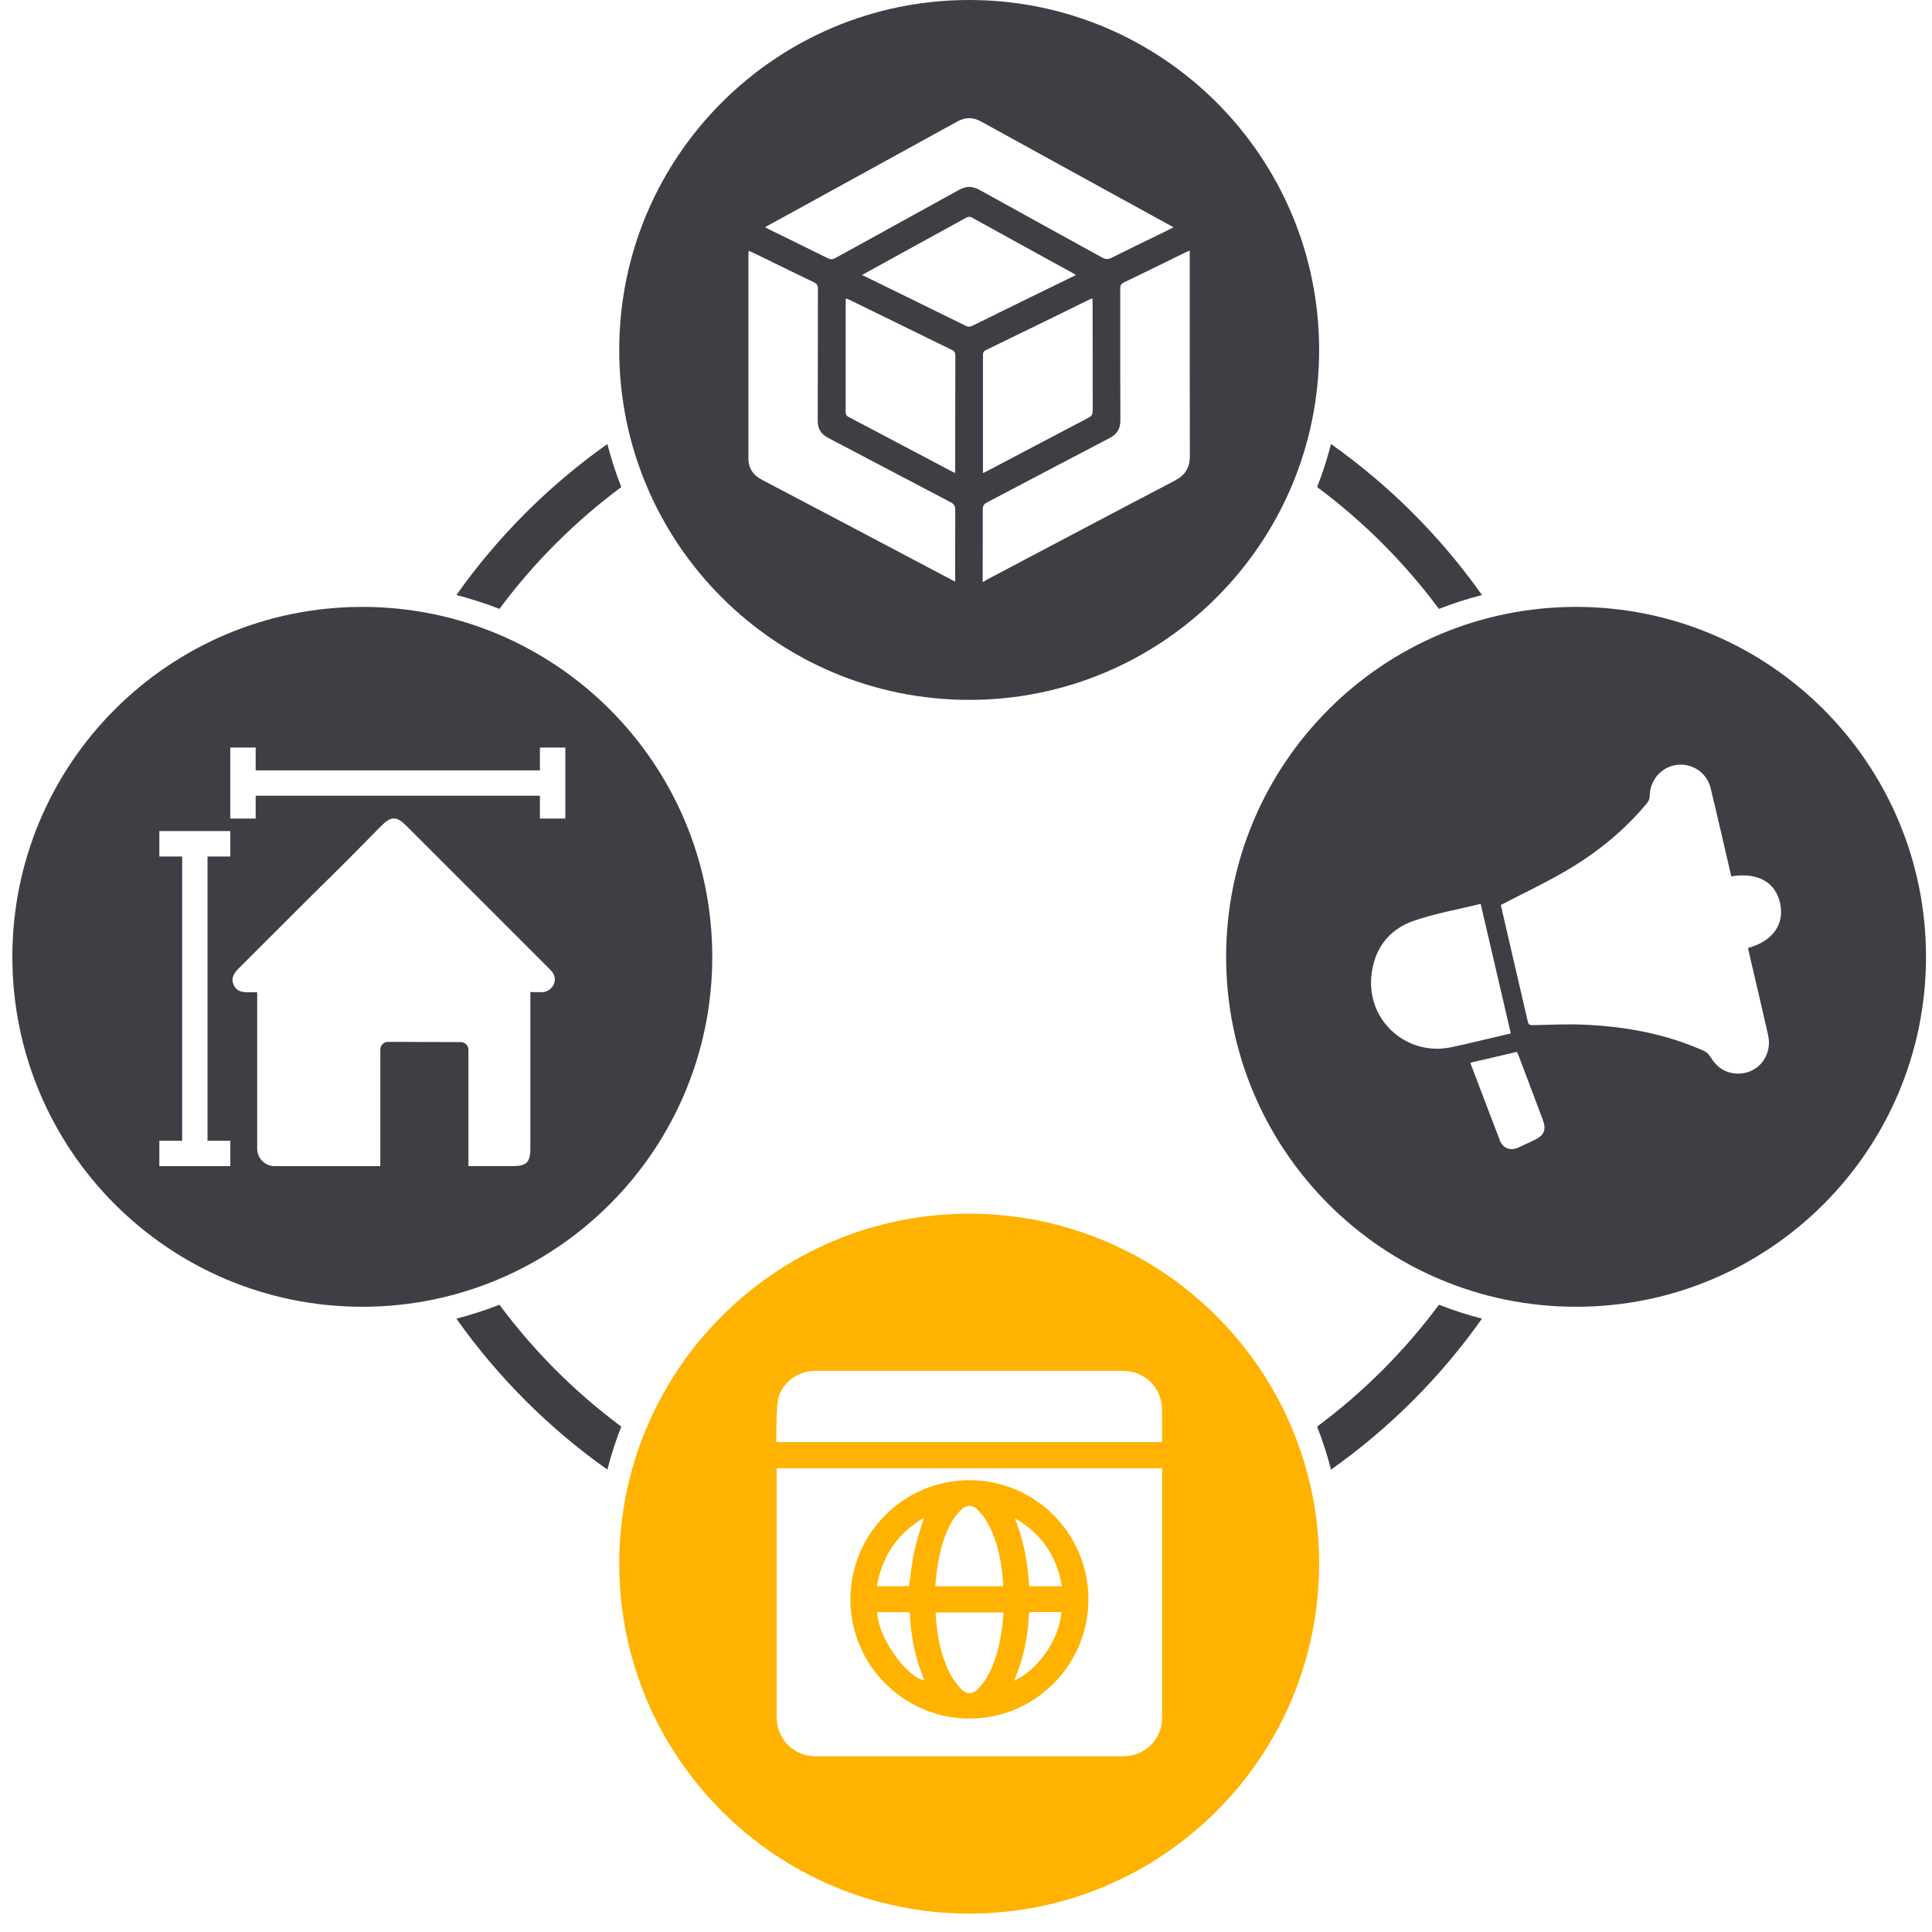 <?xml version="1.0" encoding="UTF-8"?> <svg xmlns="http://www.w3.org/2000/svg" width="78" height="78" viewBox="0 0 78 78" fill="none"><path d="M20.163 24.583C21.552 22.712 23.211 21.056 25.082 19.664C24.86 19.1 24.676 18.521 24.521 17.927C22.158 19.6 20.099 21.659 18.426 24.022C19.02 24.177 19.602 24.361 20.163 24.583Z" fill="#3D3F45"></path><path d="M53.175 19.664C55.047 21.053 56.702 22.712 58.094 24.583C58.659 24.361 59.238 24.177 59.831 24.022C58.159 21.659 56.1 19.6 53.737 17.927C53.582 18.521 53.398 19.103 53.175 19.664Z" fill="#3D3F45"></path><path d="M25.082 57.595C23.211 56.206 21.555 54.548 20.163 52.676C19.599 52.898 19.02 53.083 18.426 53.238C20.099 55.601 22.158 57.66 24.521 59.332C24.676 58.739 24.86 58.157 25.082 57.595Z" fill="#3D3F45"></path><path d="M58.094 52.676C56.705 54.548 55.047 56.203 53.175 57.595C53.398 58.16 53.582 58.739 53.737 59.332C56.1 57.66 58.159 55.601 59.831 53.238C59.238 53.083 58.656 52.898 58.094 52.676Z" fill="#3D3F45"></path><path d="M63.63 24.502C55.828 24.502 49.502 30.827 49.502 38.63C49.502 46.432 55.828 52.758 63.63 52.758C71.433 52.758 77.758 46.432 77.758 38.63C77.758 30.827 71.433 24.502 63.63 24.502ZM55.363 39.44C55.459 38.349 56.035 37.539 57.068 37.179C57.939 36.878 58.86 36.717 59.779 36.492C60.188 38.247 60.589 39.975 60.995 41.724C60.905 41.744 60.831 41.762 60.755 41.779C60.036 41.946 59.317 42.127 58.594 42.279C56.822 42.654 55.205 41.244 55.363 39.44ZM61.966 46.017C61.738 46.125 61.51 46.239 61.279 46.339C60.984 46.467 60.682 46.362 60.565 46.067C60.159 45.02 59.764 43.97 59.363 42.917C59.398 42.902 59.419 42.888 59.445 42.885C60.039 42.747 60.633 42.61 61.244 42.467C61.273 42.534 61.302 42.595 61.326 42.66C61.647 43.511 61.966 44.359 62.288 45.21C62.437 45.605 62.343 45.836 61.966 46.017ZM70.57 38.267C70.585 38.334 70.599 38.402 70.614 38.472C70.871 39.571 71.132 40.671 71.38 41.774C71.588 42.686 70.883 43.464 69.971 43.329C69.558 43.268 69.269 43.025 69.055 42.669C68.994 42.566 68.888 42.47 68.783 42.423C67.23 41.73 65.587 41.434 63.899 41.367C63.233 41.341 62.563 41.373 61.896 41.388C61.776 41.388 61.712 41.379 61.68 41.241C61.323 39.685 60.96 38.13 60.6 36.574C60.595 36.55 60.592 36.524 60.595 36.536C61.46 36.085 62.314 35.682 63.127 35.214C64.411 34.474 65.563 33.556 66.511 32.404C66.566 32.336 66.602 32.234 66.602 32.146C66.607 31.506 67.058 30.971 67.681 30.883C68.309 30.795 68.909 31.187 69.064 31.822C69.333 32.933 69.585 34.047 69.845 35.158C69.862 35.231 69.88 35.307 69.897 35.381C70.959 35.205 71.687 35.615 71.871 36.477C72.05 37.322 71.564 38.004 70.57 38.273V38.267Z" fill="#3D3F45"></path><path d="M39.129 0C31.326 0 25 6.326 25 14.128C25 21.931 31.326 28.256 39.129 28.256C46.931 28.256 53.257 21.931 53.257 14.128C53.257 6.326 46.931 0 39.129 0ZM31.455 8.861C33.856 7.542 36.254 6.226 38.652 4.904C38.977 4.726 39.284 4.726 39.605 4.904C42.147 6.305 44.691 7.7 47.236 9.098C47.273 9.119 47.309 9.142 47.376 9.18C47.159 9.288 46.969 9.385 46.779 9.475C46.145 9.785 45.51 10.089 44.878 10.408C44.735 10.481 44.633 10.473 44.495 10.397C42.846 9.484 41.188 8.58 39.541 7.665C39.255 7.507 39.009 7.507 38.719 7.665C37.061 8.586 35.394 9.496 33.733 10.414C33.619 10.479 33.531 10.481 33.414 10.423C32.636 10.034 31.853 9.654 31.072 9.271C31.019 9.244 30.966 9.215 30.885 9.174C31.089 9.06 31.271 8.961 31.455 8.858V8.861ZM44.112 16.591C44.112 16.722 44.08 16.795 43.957 16.86C42.594 17.573 41.234 18.293 39.872 19.009C39.819 19.036 39.763 19.062 39.684 19.1C39.684 18.43 39.684 17.793 39.684 17.152C39.684 16.219 39.684 15.289 39.684 14.356C39.684 14.26 39.69 14.19 39.798 14.137C41.208 13.453 42.618 12.762 44.027 12.072C44.042 12.064 44.059 12.061 44.103 12.046C44.106 12.116 44.112 12.178 44.112 12.242C44.112 13.693 44.112 15.14 44.115 16.591H44.112ZM38.564 23.244V23.484C37.985 23.18 37.447 22.896 36.912 22.612C34.862 21.53 32.812 20.445 30.759 19.369C30.39 19.176 30.212 18.889 30.215 18.477C30.215 15.748 30.215 13.017 30.215 10.288C30.215 10.242 30.221 10.195 30.224 10.125C30.291 10.154 30.346 10.171 30.399 10.198C31.218 10.598 32.037 11.002 32.859 11.397C32.978 11.455 33.022 11.52 33.022 11.657C33.017 13.429 33.022 15.204 33.014 16.977C33.014 17.31 33.136 17.521 33.432 17.676C35.087 18.541 36.736 19.419 38.392 20.284C38.523 20.355 38.567 20.433 38.567 20.58C38.561 21.469 38.564 22.358 38.561 23.25L38.564 23.244ZM38.564 18.948C38.564 18.989 38.559 19.03 38.556 19.1C37.781 18.691 37.032 18.296 36.283 17.901C35.611 17.547 34.938 17.187 34.265 16.836C34.181 16.793 34.142 16.743 34.142 16.643C34.145 15.146 34.142 13.646 34.142 12.148C34.142 12.119 34.148 12.09 34.154 12.046C34.218 12.072 34.274 12.096 34.327 12.119C35.687 12.786 37.047 13.453 38.409 14.117C38.509 14.166 38.57 14.21 38.57 14.342C38.564 15.877 38.564 17.413 38.564 18.948ZM38.98 13.149C37.599 12.467 36.216 11.794 34.803 11.101C35.359 10.794 35.886 10.505 36.412 10.215C37.266 9.747 38.12 9.279 38.971 8.809C39.059 8.762 39.132 8.724 39.237 8.782C40.611 9.543 41.986 10.297 43.361 11.052C43.381 11.063 43.398 11.081 43.431 11.107C42.954 11.341 42.492 11.566 42.03 11.792C41.112 12.242 40.193 12.689 39.278 13.143C39.173 13.195 39.088 13.204 38.977 13.149H38.98ZM47.437 19.401C44.919 20.717 42.41 22.048 39.895 23.375C39.831 23.408 39.772 23.449 39.711 23.487H39.673C39.673 22.519 39.681 21.551 39.676 20.58C39.676 20.436 39.711 20.355 39.848 20.284C41.503 19.419 43.153 18.541 44.808 17.679C45.109 17.521 45.235 17.304 45.232 16.965C45.223 15.199 45.229 13.432 45.226 11.663C45.226 11.531 45.256 11.461 45.381 11.4C46.209 11.002 47.034 10.595 47.858 10.192C47.905 10.168 47.955 10.151 48.034 10.119V10.332C48.034 13.026 48.031 15.719 48.037 18.413C48.037 18.881 47.85 19.185 47.434 19.401H47.437Z" fill="#3D3F45"></path><path d="M39.126 69.384C41.773 69.395 43.94 67.231 43.943 64.573C43.943 61.92 41.799 59.765 39.149 59.759C36.497 59.753 34.336 61.906 34.333 64.567C34.33 67.214 36.476 69.372 39.126 69.384ZM42.872 64.038H41.55C41.492 63.093 41.337 62.175 40.965 61.292C42.036 61.9 42.662 62.812 42.872 64.038ZM41.179 67.234C41.389 66.585 41.501 65.915 41.539 65.234C41.541 65.17 41.521 65.085 41.635 65.085C42.039 65.085 42.442 65.085 42.858 65.085C42.746 66.228 41.91 67.401 40.948 67.857C41.027 67.644 41.109 67.439 41.176 67.231L41.179 67.234ZM40.436 65.836C40.348 66.448 40.205 67.047 39.913 67.597C39.801 67.805 39.661 68.001 39.5 68.17C39.266 68.416 39.009 68.419 38.781 68.167C38.597 67.963 38.43 67.726 38.31 67.477C37.962 66.752 37.825 65.971 37.775 65.172C37.775 65.152 37.781 65.132 37.784 65.099H40.518C40.492 65.351 40.474 65.594 40.439 65.836H40.436ZM37.842 63.307C37.941 62.625 38.108 61.961 38.468 61.368C38.562 61.213 38.684 61.069 38.816 60.947C39.029 60.745 39.258 60.742 39.462 60.947C39.626 61.113 39.778 61.303 39.889 61.511C40.299 62.283 40.451 63.122 40.503 63.985C40.503 64 40.498 64.014 40.492 64.041H37.76C37.786 63.795 37.804 63.549 37.839 63.31L37.842 63.307ZM37.298 61.277C37.166 61.733 37.011 62.175 36.912 62.628C36.813 63.084 36.769 63.555 36.699 64.038H35.403C35.614 62.815 36.242 61.9 37.298 61.277ZM36.628 65.085C36.748 65.085 36.734 65.167 36.737 65.24C36.775 65.921 36.886 66.588 37.096 67.237C37.164 67.442 37.245 67.641 37.319 67.843C36.555 67.682 35.435 66.067 35.418 65.088C35.827 65.088 36.228 65.088 36.626 65.088L36.628 65.085Z" fill="#FFB300"></path><path d="M39.129 49C31.326 49 25 55.326 25 63.128C25 70.931 31.326 77.257 39.129 77.257C46.931 77.257 53.257 70.931 53.257 63.128C53.257 55.326 46.931 49 39.129 49ZM46.917 59.4C46.917 62.71 46.917 66.023 46.917 69.334C46.917 70.062 46.452 70.671 45.759 70.852C45.615 70.89 45.46 70.907 45.311 70.907C41.196 70.907 37.079 70.91 32.964 70.907C32.037 70.907 31.358 70.229 31.358 69.302C31.358 66.012 31.358 62.722 31.358 59.432V59.277H46.92V59.4H46.917ZM31.338 58.218C31.355 57.662 31.326 57.107 31.402 56.566C31.499 55.881 32.154 55.37 32.847 55.346C32.885 55.346 32.923 55.346 32.961 55.346C37.076 55.346 41.191 55.346 45.308 55.346C46.074 55.346 46.694 55.814 46.867 56.533C46.908 56.7 46.911 56.876 46.914 57.048C46.92 57.434 46.914 57.823 46.914 58.221H31.335L31.338 58.218Z" fill="#FFB300"></path><path d="M14.627 24.502C6.825 24.502 0.499 30.827 0.499 38.63C0.499 46.432 6.825 52.758 14.627 52.758C22.43 52.758 28.756 46.432 28.756 38.63C28.756 30.827 22.43 24.502 14.627 24.502ZM9.299 34.579H8.378V46.055H9.299V47.081H6.433V46.055H7.354V34.579H6.433V33.553H9.299V34.579ZM21.886 40.054C21.74 40.063 21.588 40.051 21.412 40.051V40.387C21.412 42.385 21.412 44.382 21.412 46.377C21.412 46.924 21.257 47.079 20.704 47.079C20.108 47.079 19.508 47.079 18.912 47.079V42.382C18.912 42.212 18.774 42.075 18.605 42.072L15.665 42.063C15.493 42.063 15.355 42.2 15.355 42.373V47.081C13.419 47.081 13.028 47.081 11.092 47.081C10.703 47.081 10.384 46.766 10.384 46.377C10.384 44.388 10.384 42.397 10.384 40.408V40.06C10.261 40.06 10.165 40.06 10.068 40.06C9.799 40.069 9.55 40.036 9.43 39.753C9.311 39.469 9.46 39.27 9.653 39.08C10.975 37.767 12.282 36.442 13.613 35.138C14.215 34.547 14.797 33.939 15.393 33.342C15.791 32.944 16.011 32.944 16.405 33.339C18.306 35.24 20.207 37.138 22.105 39.039C22.178 39.112 22.254 39.182 22.313 39.267C22.544 39.595 22.29 40.036 21.889 40.06L21.886 40.054ZM22.825 31.102V33.047H21.798V32.126H10.322V33.047H9.296V30.181H10.322V31.102H21.798V30.181H22.825V31.102Z" fill="#3D3F45"></path></svg> 